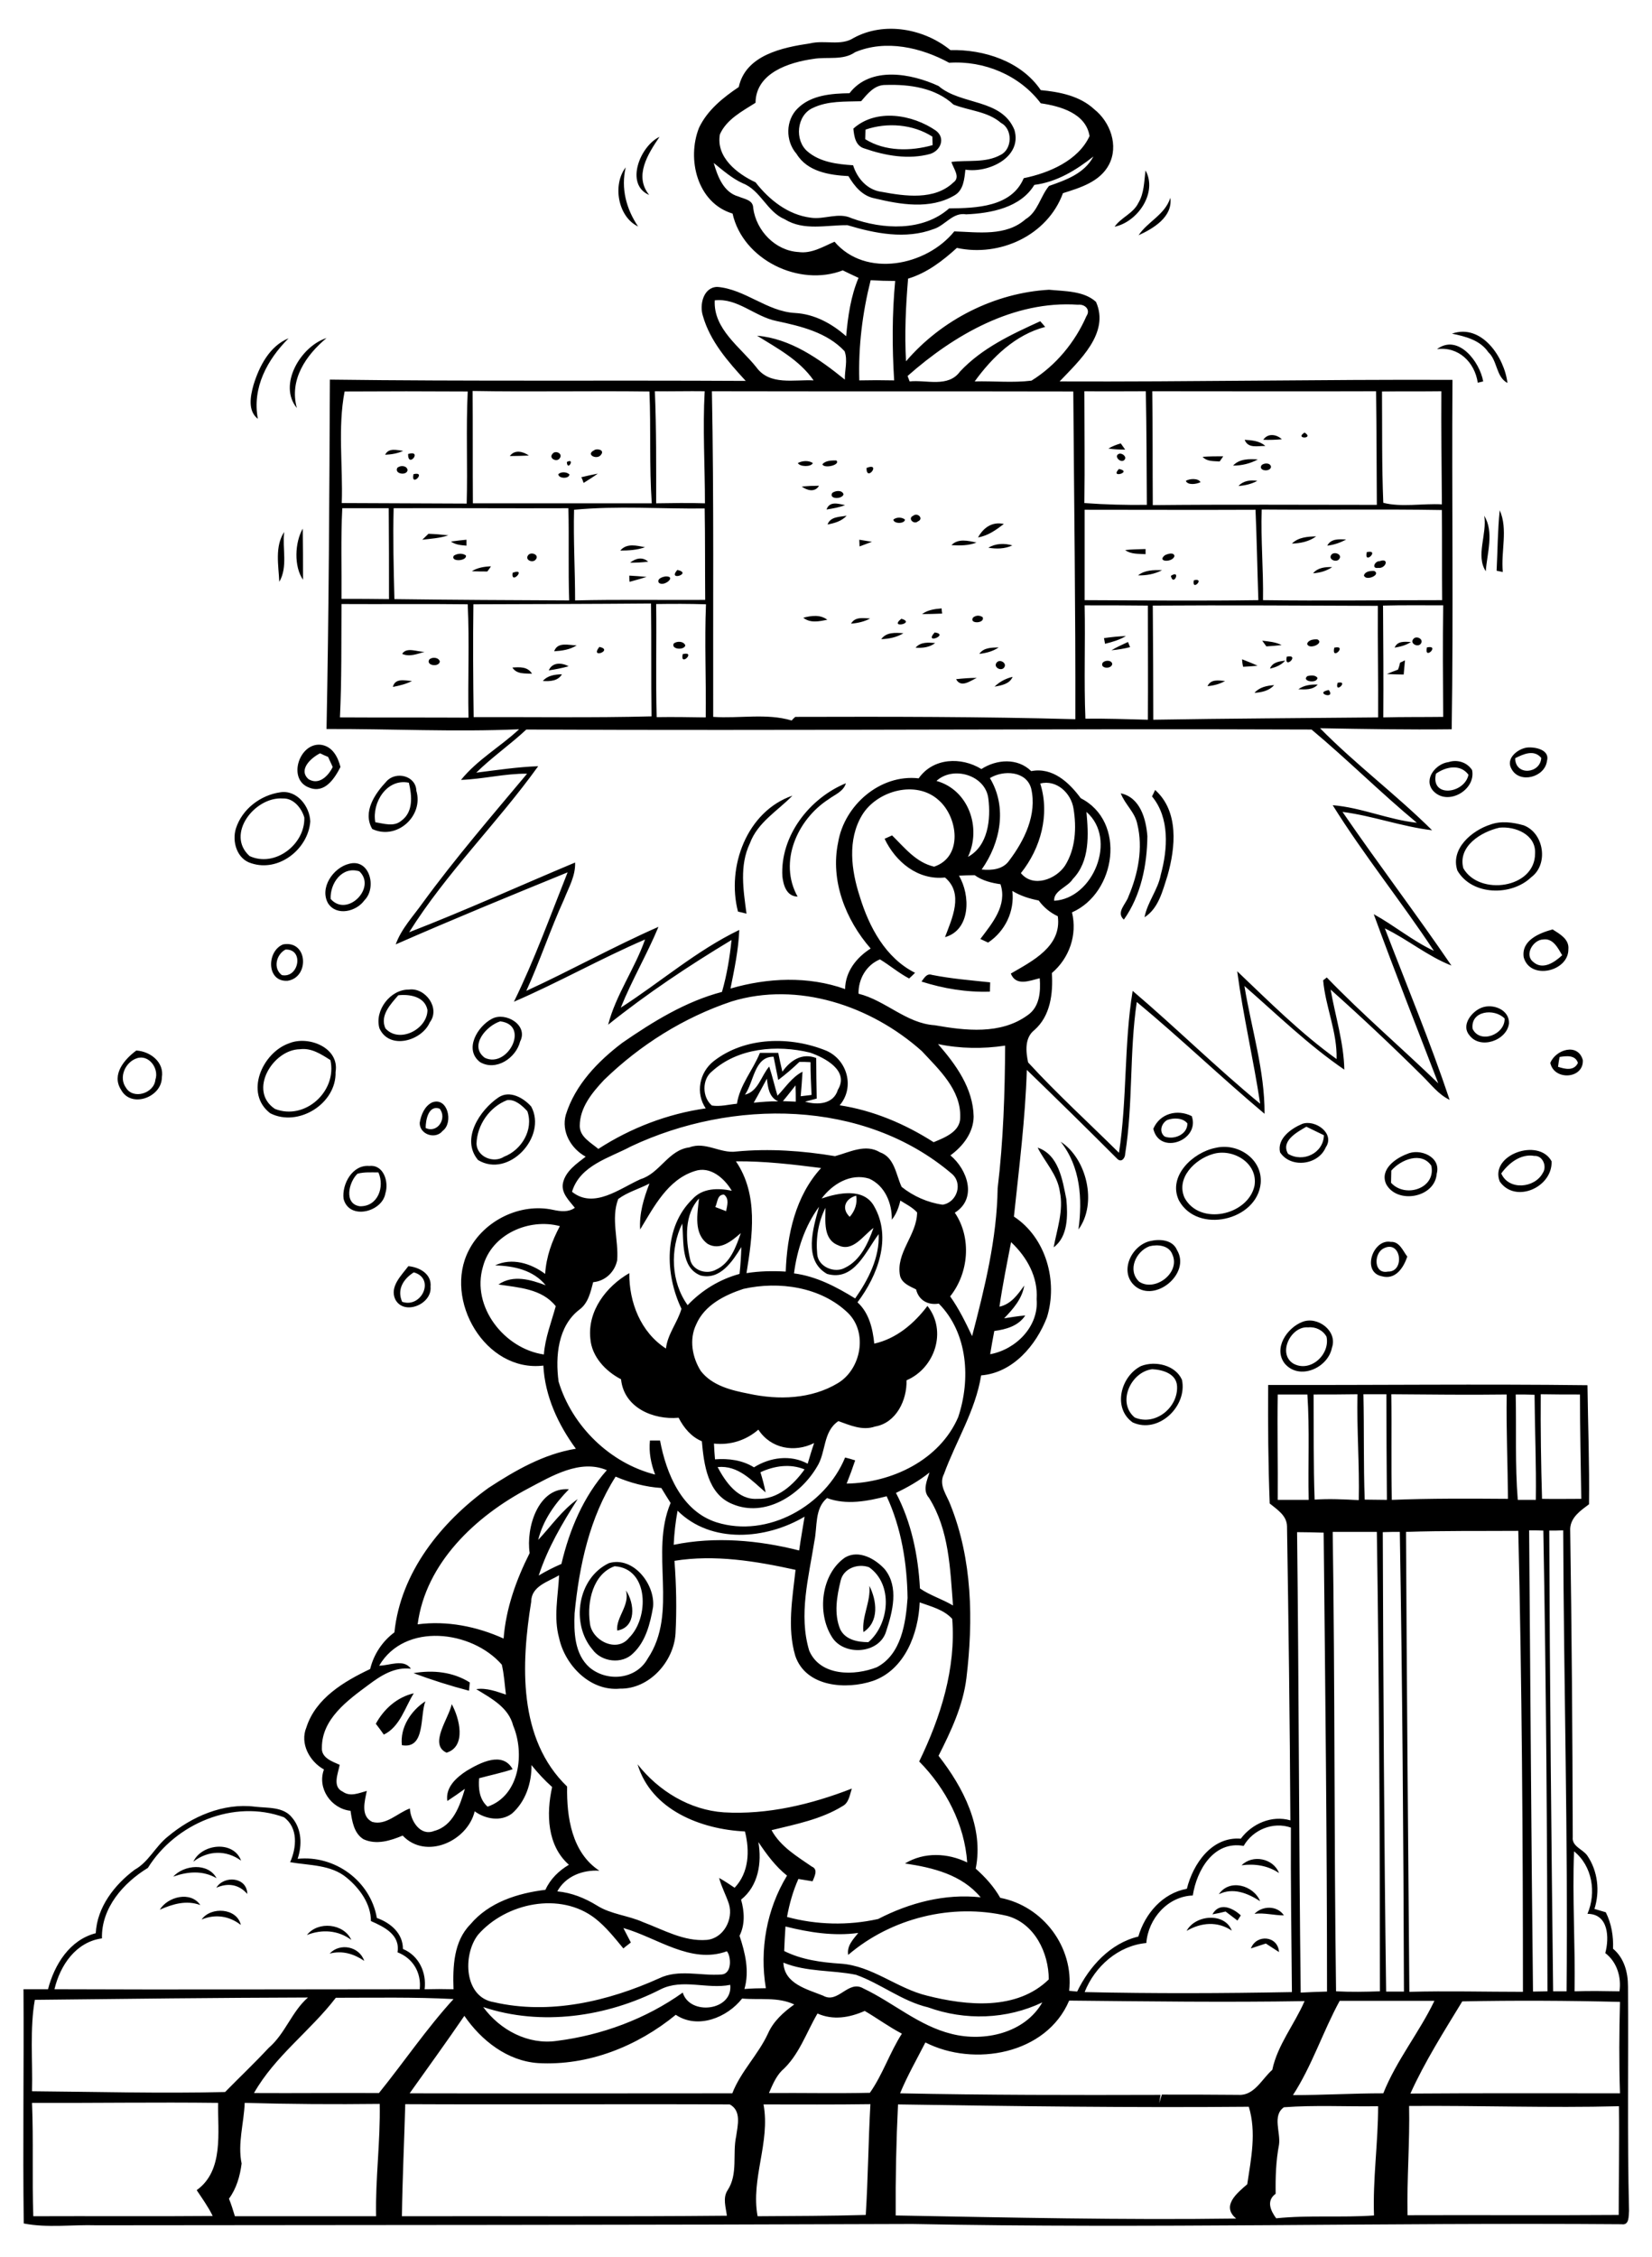 <?xml version="1.0" encoding="utf-8"?>
<!-- Generator: Adobe Illustrator 21.0.2, SVG Export Plug-In . SVG Version: 6.00 Build 0)  -->
<svg version="1.2" baseProfile="tiny" id="Layer_1" xmlns="http://www.w3.org/2000/svg" xmlns:xlink="http://www.w3.org/1999/xlink"
	 x="0px" y="0px" viewBox="0 0 640 874" overflow="scroll" xml:space="preserve">
<path d="M127.7,756.5c4-4.3,11.5-2.8,13.4,2.8C137.1,756.6,132.6,755.2,127.7,756.5 M484.6,754.5c2.2-5.7,10.5-4.9,10.9,1.4
	c-1.7-1.1-3.4-2.2-5.1-3.3C488.4,753.2,486.5,753.9,484.6,754.5 M118.9,749.3c4.3-5.5,14.3-4.5,17.2,1.9
	C131,747.4,124.7,747,118.9,749.3 M459.7,747.7c3.4-6.3,14.8-7.2,17.5-0.1C471.7,743.9,465.4,744.4,459.7,747.7 M486,741.1
	c3.1-3.2,8.8-3.3,11.4,0.6C493.5,741.7,489.8,740.6,486,741.1 M78.1,743.3c3.6-5.1,13.7-4.5,15.2,2.1
	C88.8,741.9,83.4,741.1,78.1,743.3 M469.7,741.3c2.7-4.9,7.9-2.5,11,0.4c-0.3,0.5-1,1.5-1.3,2c-1.5-1.2-3.1-2.3-4.6-3.5
	C473.2,740.6,471.5,741,469.7,741.3 M61.9,739.5c3.1-5.1,12-7.3,15.7-1.8C72.2,735.7,66.9,737.3,61.9,739.5 M472.2,733.5
	c4.1-6.1,13.4-3.5,16,2.7C483.3,733.1,477.8,730.8,472.2,733.5 M83.8,731c3-4.9,11.9-4.2,12,2.4C92.6,729.7,88.3,729,83.8,731
	 M67.1,726.7c4.2-4.6,13.5-5.5,16.8,0.6C78.5,724.2,72.7,724.7,67.1,726.7 M481,722.3c4.3-4.3,12.3-2.7,14.5,3
	C491.2,722.4,486.1,721.6,481,722.3 M74.9,720.9c3.3-7,15.6-8.3,18.5-0.4C87.6,716.3,80.6,716.5,74.9,720.9 M173,678.7
	c-7-3.2,0.9-13.3,2-18.8C178,665.3,180.8,676.3,173,678.7 M155.7,675.8c-0.8-6.8,3.5-13.4,9.1-17
	C162.6,664.4,164.9,677.4,155.7,675.8 M145.6,667.5c3.1-5.7,8.2-10.3,14.7-11.8c-3.5,5.6-5.3,12.9-11.6,16
	C147.7,670.3,146.7,668.9,145.6,667.5 M160.2,647.9c7.5-1.3,15.3-0.5,21.8,3.6c-0.1,0.8-0.2,2.4-0.3,3.2
	C174.4,652.8,167.2,650.5,160.2,647.9 M242.5,615.9c3.4,4.9,4.1,14.3-3.4,15.5C238.6,626.2,244.1,621.7,242.5,615.9 M336.8,614.1
	c2.9,5.7,3.9,13.9-2.3,17.9C333.8,625.9,337.4,620.3,336.8,614.1 M238.1,606.5c-8.4,3-10.7,13.8-9.6,21.7c0.4,6.9,10.4,12.1,15.2,6
	C251.5,626.6,251.5,607.3,238.1,606.5 M235.9,605.3c9.4-2.8,18,8.2,17.1,17c-1.1,6.3-2.8,13.3-7.7,17.9c-4.3,4.4-12.3,3.4-15.8-1.5
	C221.1,628.8,223.7,611.1,235.9,605.3 M325.7,612c-1.5,6.1-2.7,12.9-0.2,18.9c2,4.1,6.8,5,10.9,5c8.2-7,9.7-22.4,0.3-29
	C332.4,605.3,326.8,607.3,325.7,612 M327.4,603.1c5.3-3.1,11.7,0.5,15.4,4.6c5.5,6.9,3,16.4,0.5,24c-2.6,8.8-16.4,9.7-21,2.2
	C316.4,624.6,318.1,609.5,327.4,603.1 M446.4,530.2c-8.3,1-13.8,12.9-6.8,18.7c8,3.4,16.9-3.9,16.4-12.2
	C455.7,531.9,450.4,530.4,446.4,530.2 M442,529c5.5-2.2,13.4-0.4,15.9,5.3c2.2,10.2-9.1,21.1-19.1,16.5C431,545.3,434.1,533,442,529
	 M506.8,514c-6.7-0.6-12,10.1-5.8,14c6.6,3.7,14.4-3.5,12.9-10.4C512.5,515.1,509.7,513.7,506.8,514 M504.5,511.9
	c5.9-2.4,13.8,3.5,11.5,10c-1.5,7.8-12.6,12.8-18.3,6.1C493.2,522.1,498.6,514.2,504.5,511.9 M155.8,504.1
	c7.6,2.6,12.9-9.1,4.5-11.4C156.2,495.3,153.7,499.4,155.8,504.1 M158.2,490.3c4.3,0.4,9.1,3,8.6,8c0.6,6.8-10.4,11.3-13.7,4.8
	C150.9,498.2,155.5,493.9,158.2,490.3 M535.7,483.6c-3.5,2.1-3.5,9.9,2,8.8C544.5,492.6,542.8,479.5,535.7,483.6 M535.3,494.2
	c-7.9-1.6-3.4-14.6,3.5-13.3c3.4-0.2,4.7,3.5,6.4,5.7C543.7,491,540.6,495.7,535.3,494.2 M445.3,482.6c-5.3,2-8.6,9.3-4,13.7
	c6.1,4.1,16.1-3.4,12.9-10.5C452.9,482.2,448.5,481.8,445.3,482.6 M445.5,480.6c3.7-0.9,8.8-0.6,10.5,3.5c5.4,9-8.4,20.5-16.3,13.9
	C433.4,492.5,438.3,482.3,445.5,480.6 M138.5,454.5c-3.4,3.2-5.4,11.7,0.9,12.6c7,0.2,9.7-7.5,7.2-13.1
	C143.9,454,141.1,453.8,138.5,454.5 M143.1,451.5c5.6-0.6,7.6,6.3,6.2,10.6c-1.2,7.3-14.1,10.5-16.2,2.1
	C132.4,458.6,136.5,450.9,143.1,451.5 M539,453.3c0,1.6-0.1,3.1-0.1,4.7c5.5,6.1,17.5,2.2,15.6-6.6C550.7,445.8,542.7,449,539,453.3
	 M545,446.9c5-2.4,13.4,1,11.6,7.6c-0.7,9.4-15.4,11.9-19.6,4C534.5,452.9,540.5,448.6,545,446.9 M581.6,454.4
	c2.9,6.7,13,5.7,16.1-0.2c1.7-2.5,0-6.8-3.3-6.6C589.1,446.7,584.5,450.4,581.6,454.4 M581,457.5c-4-10.3,15.1-17.1,20.1-7.8
	C601.5,459.8,587,466.2,581,457.5 M402,444.4c8.2,2.8,9.6,12.5,11.1,19.9c0.6,6.3,0.7,14.6-4.9,18.7c1.3-7.1,3.9-14.2,2.4-21.5
	C409.7,454.9,404.8,450,402,444.4 M469.8,446.9c-6.9,2-14.3,9.3-10.9,16.9c5.9,11,24.6,6.8,27.1-4.6
	C487.5,450.3,477.5,444.5,469.8,446.9 M470.9,444.5c8.6-2.1,18.3,4.3,17.5,13.7c-1.4,14.5-24.6,19.8-31.7,6.6
	C452.3,455.4,462.2,446.2,470.9,444.5 M410.9,442.1c10.1,6.5,14.3,23.9,6.9,34C419.4,464.3,418.6,451.8,410.9,442.1 M499,446.8
	c5.8,3.5,13.7-0.2,13.9-7.2c-2.3-1.1-4.5-2.2-6.8-3.3C502.5,438.4,496.1,441.8,499,446.8 M504.5,435.2c5-1.8,12.8,3.7,9.1,9.1
	c-2.9,6.9-13.6,8.2-17.7,1.9C494.7,440.9,500.2,437,504.5,435.2 M452.2,433.7c-2.3,1.3-3.3,4.6-1,6.4c3.6,1.4,8.9-0.8,8.8-5.1
	C458.2,432.8,454.6,432.8,452.2,433.7 M446.8,437.1c2.6-6,9.3-7.7,14.9-4.9C465,441.6,449.2,447.5,446.8,437.1 M164.9,436.8
	c4.7,2.2,8.4-3.9,5.4-7.5C166,427.8,164.9,433.7,164.9,436.8 M167.4,426.9c6-2.3,8.4,7.8,4.1,11c-2.8,3.5-9,1.4-8.9-3.1
	C163.1,431.7,164.5,428.3,167.4,426.9 M196.5,426c-6.8,2.6-11.7,9.6-11.9,16.9c0.2,5.1,6.6,7.7,10.7,5c6.8-2.6,11.5-10.5,9-17.6
	C202.3,428.1,199.5,425.6,196.5,426 M193.2,424.9c4.3-2.8,9.6,0.2,12.6,3.6c6.3,11.7-8.8,27.9-20.6,20.7
	C178.4,441.1,185.9,429.8,193.2,424.9 M53,409.8c-4.5,1.5-7.1,7.4-4.2,11.4c2.8,4.7,10.9,2.2,11.4-3.1
	C61.7,413.8,57.7,408.2,53,409.8 M52.8,406.8c5.4,0.3,10.9,4.5,9.9,10.4c0,7.7-11.9,12.1-15.8,4.8C43.1,416.1,48.2,410.2,52.8,406.8
	 M604.2,409.3c-0.2,0.9-0.5,2.8-0.6,3.8c2.7,0.9,6.2,1.7,7.7-1.5C610.3,408.4,606.7,408.9,604.2,409.3 M600.6,411.6
	c2.1-5.2,10.7-7.9,12.6-1.1C613.6,417.8,602.1,418.6,600.6,411.6 M106.5,429.4c11.6,4.6,24.2-6.8,21.5-18.9
	c-3.6-2.3-7.4-4.8-11.8-4.2C105.7,406.4,96,422.4,106.5,429.4 M112,404c7.5-3.1,19.6,1.7,18,11.1c0.4,12.3-14.5,21.5-25.3,16
	C94.6,423.4,101.6,407.6,112,404 M187.8,409.6c8.8,4.3,17.7-12.7,6-14.1C188.4,397.2,181.6,405,187.8,409.6 M190.6,394.5
	c5.2-2.8,14.2,2.4,10.9,8.8c-1.6,6.4-9.3,11.6-15.5,8C179.6,406.4,185,397.4,190.6,394.5 M570.5,398.4c2.9,6,12.6,2.2,12.4-4
	C578.9,390.3,569.6,391.4,570.5,398.4 M574,390.2c4.4-1.7,10.8,0.8,10.6,6.1c-0.8,6.6-11.2,10.3-15.4,4.5
	C566,397,570.1,391.7,574,390.2 M149.3,398.2c5.3,6,16.3,0.4,16.3-7.1c-1-5.2-6.9-6.2-11.3-5.7C151.3,388.9,147.1,393.2,149.3,398.2
	 M158.4,383.2c6.4-0.9,12.3,7.2,8.1,12.7c-3.1,7.2-15.7,10.8-19.5,2.3C145,391.3,151.2,383.1,158.4,383.2 M357,380.1
	c1-1.3,2-3.3,4-2.6c7.5,1.5,15.1,2.1,22.6,2.9c0,0.9-0.1,2.7-0.1,3.6C374.4,384.3,365.5,382.8,357,380.1 M110.6,367.7
	c-3.6,1.9-4.9,7.3-1.4,9.9C115.8,378.9,117.9,367.4,110.6,367.7 M109.7,365.7c9.6-1.7,10.3,12.8,1.7,14.1
	C103.1,380.3,103.3,368.2,109.7,365.7 M594,372.5c3.7,3.3,8.3,0.1,11.2-2.6c-1.6-2.7-3.5-6.7-7.4-6.1
	C594,363.9,590.4,369.7,594,372.5 M590.3,370.7c-1-6.6,6.1-9.4,11.2-10.8c2.8,1.8,6.5,3.8,6.1,7.7
	C607.7,376.2,592.8,379.7,590.3,370.7 M128.1,348.1c6.4,7.3,17.9-4.4,11.1-10.7C132.5,335.3,127.8,342.1,128.1,348.1 M135.2,334.5
	c8-2.2,10.9,9.2,6,14.1c-3.1,4.4-10.8,6.3-14.1,1.2C123.7,343.8,129.1,336,135.2,334.5 M580.9,320.5c-7.1,1.6-16.2,7.2-14,15.7
	c6.1,10.8,27.8,7.9,27.8-5.7C595.1,323.2,587.1,319.9,580.9,320.5 M577.4,319.3c4.1-1.5,8.7-0.9,12.9,0.3c7.9,3,9.7,15.1,2.9,20.1
	c-7.7,7.4-23,7.1-28.6-2.6C561.8,328.7,570.2,321.6,577.4,319.3 M285.9,353c-4.5-17.3,3.4-38.8,21.1-44.9
	c-5.7,5.9-13.5,10.3-16.5,18.5c-4.1,8.6-2.5,18.1-1.3,27.2C288.5,353.6,286.8,353.2,285.9,353 M434.2,307.2
	c7.5,1.6,9.8,9.9,10.3,16.6c-0.1,11.2-2.5,23-9.1,32.3c-3.2-2.8,0.9-6.1,1.8-9c3.7-8.7,5.7-18.7,3.4-28
	C439.7,314.5,435.8,311.5,434.2,307.2 M447.5,305.9c9.3,8.3,7.9,22.3,4.8,33.2c-1.9,5.8-3.4,12.6-8.9,16.1
	c1.1-5.9,5.2-10.6,6.3-16.5c2.7-9.9,3.5-22-3.4-30.3C446.7,307.7,447.2,306.5,447.5,305.9 M109.6,309.2
	c-10.9-0.8-22.3,13.9-12.9,22.3c9.8,4.5,21.5-4.5,21.2-14.9C116.9,313,113.7,309,109.6,309.2 M108.6,306.8c6.4-1,11.4,5.4,11.6,11.3
	c-0.8,10.7-12.2,19.7-22.8,16.2c-5.6-1.6-7.6-8.4-6-13.5C93.8,313.3,100.9,307.9,108.6,306.8 M303.1,339.4
	c-0.9-15.7,10.5-30.3,24.6-36.1c-0.9,3.2-4.3,4.4-6.7,6.2c-12.1,7.8-19.5,24.3-12,37.7C304.7,347.1,303.5,342.8,303.1,339.4
	 M145.4,318.4c3.3,0.5,7.2,1.9,10.1-0.6c4.7-3.4,4.1-9.7,2.9-14.7C149.9,301.3,144,310.8,145.4,318.4 M149.7,302.6
	c3.6-4.1,11.4-2.3,11.6,3.6c2.9,9.9-7.7,19.3-17.1,14.8C140.4,314.4,145.2,307.4,149.7,302.6 M556.3,299.6
	c-2.2,9.5,11.1,7.8,12.6,0.4C565.7,295.7,560.1,296.9,556.3,299.6 M561.2,295.1c3.4-1.1,7.2,0.1,9.1,3.1c1.6,7.8-9.7,14.2-15.2,7.9
	C551.4,301.6,556.3,295.7,561.2,295.1 M587,293.6c0,6.9,9.7,6.1,10.1-0.1C594.3,290.1,590.2,292,587,293.6 M591.4,289.5
	c3.2-0.4,9.2,0.8,7.9,5.2c-0.8,6.3-10.6,8.9-13.7,3.1C583.2,293.8,587.8,290.1,591.4,289.5 M119.5,301.7c4,2.5,7.7-1.2,9.4-4.7
	c-0.6-1.3-1.2-2.6-1.8-3.9c-0.8-0.3-2.3-1-3.1-1.4C120.6,293.4,115.4,298,119.5,301.7 M119.8,305c-8.6-3.1-3.9-17.5,4.5-16.6
	c4.5,0.6,6.6,4.7,7.6,8.6C129.6,301.5,125.8,307.4,119.8,305 M514.8,267.2C517.6,271.1,508.8,268.3,514.8,267.2 M486,268.3
	c1.9-2.2,4.8-2.8,7.6-3C491.7,267.5,488.8,268.1,486,268.3 M518.2,264.4C522.8,263.4,516.9,269,518.2,264.4 M503,266.9
	c2.2-1.6,4.9-1.9,7.5-1.8C508.6,267.2,505.6,267,503,266.9 M467.8,265.7c1.3-2.8,4.2-2.2,6.8-2C472.5,264.9,470.2,265.5,467.8,265.7
	 M152.2,266c0.9-3.6,4.7-2.4,7.4-2.3C157.3,264.9,154.8,265.5,152.2,266 M385.3,265.9c1.9-1.9,4.4-3.2,7-3.8
	C391.1,264.9,388,265.4,385.3,265.9 M370.4,263c2.7-0.3,5.3-0.5,8-0.5C375.8,263.7,372.3,266.5,370.4,263 M506.5,261.8
	c1.2-0.3,3.1-0.5,3.9,0.7C510.2,264.9,504,263.8,506.5,261.8 M210.3,263.7c1.9-2.2,4.7-2.5,7.4-2.6
	C216.2,263.7,213.1,263.9,210.3,263.7 M198.5,258.5c2.8-0.2,6-0.4,7.6,2.4C203.5,260.7,200.2,261.2,198.5,258.5 M427.2,256.6
	c0.9-1,3.4-1.1,3.7,0.5C430.6,259.3,425.9,258.9,427.2,256.6 M386.1,256.6c1.2-1.6,4.2,0.2,2.9,1.9
	C387.8,260.1,384.7,258.3,386.1,256.6 M212.6,259.6c1.4-3.3,5.1-3,7.7-1.6C217.8,258.7,215.2,259.2,212.6,259.6 M542.4,256.6
	c0.5-0.2,1.5-0.7,1.9-0.9c-0.2,1.8-0.3,3.7-0.5,5.5c-2.2,0-4.4-0.1-6.5-0.2c1.4-0.6,2.9-1.2,4.3-1.7
	C541.9,258.6,542.3,257.2,542.4,256.6 M492,258.9c1-2.5,3.6-2.8,5.9-3.1C496.4,257.5,494.3,258.4,492,258.9 M481.2,255.3
	c2,0.8,4.1,1.6,6,2.5c-1.9,0.2-3.8,0.3-5.6,0.4C481.4,257.5,481.2,256.1,481.2,255.3 M166.3,255.4c1.1-1.1,3.7-0.9,4.1,0.8
	C170,258.5,164.9,257.7,166.3,255.4 M498.5,254.3C503.9,253.2,497.3,259.7,498.5,254.3 M264.5,253.3
	C269.9,252,263.3,258.5,264.5,253.3 M155.8,253.2c1.7-2.8,6-0.7,8.7-0.8C161.7,253.2,158.6,254.5,155.8,253.2 M552.8,250.7
	C558.1,249.6,551.6,256,552.8,250.7 M516.9,250.8C522.2,249.6,515.7,256.2,516.9,250.8 M379.4,253.2c1.7-2.5,4.8-2.4,7.5-2.5
	C384.7,252.2,382.1,252.9,379.4,253.2 M232.2,250.5C237.9,251.7,228.3,255.4,232.2,250.5 M214.7,252.2c1.3-3.8,5.7-2.3,8.7-2.3
	C220.8,251.6,217.7,252,214.7,252.2 M540.3,250.8c1.1-2.7,3.9-2.3,6.3-2.2C544.7,249.9,542.5,250.4,540.3,250.8 M489,248.1
	c2.6,0.3,5.2,0.5,7.5,1.7c-2,0.2-3.9,0.4-5.9,0.5C490.2,249.7,489.4,248.7,489,248.1 M430.6,251.8c2-1.2,4.2-2.2,6.4-3.2
	c0.2,0.5,0.6,1.5,0.8,2C435.4,251.2,433,251.6,430.6,251.8 M354.7,250.8c2-2.3,4.9-2,7.6-1.8C360.1,250.7,357.4,251,354.7,250.8
	 M261,249.2c1.2-1,3.8-1,4.5,0.7C265.1,251.9,259.9,251.5,261,249.2 M547.5,247.5c1.1-1.6,4.3,0,2.9,1.8
	C549.3,250.8,546.1,249.2,547.5,247.5 M510.4,247.6c2.8,1.5-3.4,4.2-4,1.7C506.9,247.7,509,247.5,510.4,247.6 M427.7,247.1
	c2.8-0.4,5.6-0.7,8.5-0.8c-2.5,1.5-5.3,2.3-8.1,3C428,248.8,427.8,247.7,427.7,247.1 M362.1,244.9
	C368,245.7,357.7,249.8,362.1,244.9 M341.4,247.5c2-2.8,5.5-2.5,8.6-2.3C347.4,246.8,344.4,247.4,341.4,247.5 M377,239.1
	c1.2-0.9,2.5-0.9,3.7-0.1C381.7,241.5,375.2,241.7,377,239.1 M349.2,239.6C355,241.3,344.1,243.6,349.2,239.6 M329.7,241.5
	c1.6-2.8,4.8-2.1,7.4-2C334.9,240.7,332.3,241.3,329.7,241.5 M311.2,239.2c3.1-0.8,6.6-1.3,9.3,0.8
	C317.4,240.6,313.9,241.4,311.2,239.2 M357.2,237.8c2.2-1.6,4.9-2,7.6-2.2c0,0.5,0.1,1.5,0.2,2C362.4,237.7,359.8,237.8,357.2,237.8
	 M462.5,224.7C467.1,223.6,461.6,229.3,462.5,224.7 M453.6,223C457.7,220.3,454.6,227.4,453.6,223 M258,223.2c4.3,0-1,4.3-2.8,2.4
	C254.4,224,256.9,223.3,258,223.2 M243.8,222.9c2.2,0.1,4.5,0.3,6.7,0.5c-2.2,0.7-4.4,1.3-6.6,1.9
	C243.8,224.7,243.8,223.5,243.8,222.9 M198.6,221.8C204.3,219.7,197.8,226.8,198.6,221.8 M532.4,221.1c2.8,1.5-3.4,4.1-4,1.7
	C528.9,221.2,531,221,532.4,221.1 M440.9,222.8c2.6-2.1,6.1-2.1,9.3-2C447.3,222.3,444.1,222.9,440.9,222.8 M262.4,220.7
	C268.5,222,258.4,225.3,262.4,220.7 M508.7,222c1.8-2.2,4.7-2.5,7.4-2.4C513.9,221.1,511.4,221.8,508.7,222 M182.8,221.2
	c2.2-1.4,4.8-1.8,7.4-1.9c-0.3,0.5-1,1.5-1.4,2C186.9,221.3,184.8,221.3,182.8,221.2 M534.5,217.3c3.9-1.4,2.4,3-0.6,2.6
	C531.2,220.3,532.6,217.2,534.5,217.3 M244.1,217.9c2.1-1.7,4.8-2.4,7-0.4C248.8,217.8,246.4,217.9,244.1,217.9 M515.8,214.8
	c1.1-1.4,4.4-0.1,3,1.7C517.7,218,514.4,216.6,515.8,214.8 M451.3,215c1-0.5,3.4-1.3,3.7,0.3C454.4,217.9,447.9,217.7,451.3,215
	 M204.6,215c1.1-1.5,4.4-0.2,3,1.6C206.5,218.2,203.2,216.9,204.6,215 M175.8,215.2c1.3-0.9,3.4-1.1,4.7-0.1
	C181,217.3,174.4,217.7,175.8,215.2 M529.5,213.8C534.8,212.6,528.3,219.1,529.5,213.8 M435.9,213c2.6-0.3,5.3-0.3,7.9-0.4
	c0,0.5,0,1.5,0,2C441.1,214.4,438.2,214.7,435.9,213 M240.3,213.2c2.5-3,6.4-1.9,9.6-1.3C246.8,213,243.5,213.2,240.3,213.2
	 M382.9,212.1c2.8-1.7,6.2-1.8,9.3-0.9C389.2,212.6,386,212.6,382.9,212.1 M514.2,211.3c1.4-2.8,4.6-2.5,7.3-2.4
	C519.2,210.2,516.7,211,514.2,211.3 M368.6,211.1c2.6-2.7,6.5-1.7,9.7-1C375.2,211.3,371.9,211.3,368.6,211.1 M332.9,209
	c1.6,0.3,3.3,0.5,4.9,0.8c-1.6,0.6-3.2,1.2-4.8,1.8C333,211,332.9,209.7,332.9,209 M174.7,209.7c2-0.3,4-0.5,6-0.7
	c0,0.6,0,1.7,0,2.3C178.6,211.1,176.5,211,174.7,209.7 M500.5,210.5c2.5-2.5,6.1-2.7,9.4-2.8C507.2,209.7,503.8,210.4,500.5,210.5
	 M163.6,209c0.8-0.8,1.6-1.5,2.4-2.3c2.6,0.1,5.1,0.3,7.7,0.6C170.4,208.4,167,208.6,163.6,209 M108.2,225.3
	c-0.3-6.4-1.8-13.7,1.9-19.3C109.3,212.3,111.6,219.5,108.2,225.3 M117.4,224.5c-3.6-5.1-3.2-14.5-0.1-19.8
	C117.4,211.2,117.4,217.9,117.4,224.5 M378.9,208.1c2.1-3.8,5.5-6.2,10-5.2C385.9,205.2,382.7,207.5,378.9,208.1 M575,199.7
	c3.9,6.4,1.1,14.5,0.6,21.5C571.6,215.1,576.2,206.8,575,199.7 M346.1,201.2c1.2-1,3.3-1,4.5,0C350.5,202.9,346.2,202.9,346.1,201.2
	 M353.8,199.7c1.7-1.4,4.2,1.2,1.8,2.2C354,203.3,351.5,200.7,353.8,199.7 M320.6,203.1c1.1-3.1,4.7-2.9,7.4-3.4
	C326.1,201.8,323.3,202.6,320.6,203.1 M581,197.6c3.3,7.3,0.4,16,1.2,23.9c-0.6-0.1-1.8-0.4-2.4-0.5
	C580.2,213.2,580.2,205.4,581,197.6 M320.2,197.3c1.2-3.4,4.6-2.2,7.2-1.7C325.1,196.5,322.7,196.9,320.2,197.3 M322.4,190.9
	c1.1-0.9,3.8-1.3,4.4,0.5C326.3,193.4,321,193.4,322.4,190.9 M310.6,188.4c2.2-0.2,4.4-0.3,6.7-0.3
	C315.7,190.8,312.6,189.9,310.6,188.4 M479.8,188.2c1.9-2.1,4.7-2.4,7.3-2C484.9,187.4,482.4,188,479.8,188.2 M459.4,186.2
	c1.5-0.9,4.8-1.1,5.7,0.5C463.6,187.5,460.1,188,459.4,186.2 M225.2,184.8c2.1-0.5,4.2-1,6.4-1.4c-1.8,1.3-3.6,2.4-5.5,3.6
	C225.9,186.4,225.5,185.3,225.2,184.8 M216.3,183.6c1.1-1,3.2-0.9,4.3,0.1C220.6,185.5,216.3,185.4,216.3,183.6 M160.2,183.6
	C165.5,182.4,159,189,160.2,183.6 M433.5,181.6C439,182.7,429.7,185.5,433.5,181.6 M335.7,181.2
	C341.6,178.9,335.6,186.9,335.7,181.2 M153.9,181.2c1.1-1.1,3.7-1,4,0.8C157.7,184.3,152.7,183.6,153.9,181.2 M488.7,180.2
	c0.9-1,3.5-1.1,3.7,0.6C492.1,182.9,487.4,182.4,488.7,180.2 M309.1,179.3c1.7-0.9,4.1-1.1,5.8,0
	C314.3,180.9,309.8,180.8,309.1,179.3 M219.6,178.9C223,177.1,219.8,182.8,219.6,178.9 M477.7,180.3c2.5-2.7,6.3-2.6,9.6-2.4
	C484.4,179.5,481.1,180.3,477.7,180.3 M324,178.3c1.8,1.7-4.7,3.3-5.4,1.5C319.8,178.3,322.2,178.3,324,178.3 M465.9,176.9
	c2.7-0.2,5.4-0.2,8-0.2c-0.3,0.5-1.1,1.5-1.4,2C470.2,178.5,467.6,178.8,465.9,176.9 M433.6,175.7c1.2-0.3,3.1,1.2,2,2.4
	C434.2,179.6,431.2,176.5,433.6,175.7 M214,175.8c1.1-1.7,4.3-0.1,2.8,1.7C215.7,179.1,212.5,177.5,214,175.8 M158.1,175.8
	C163.9,174.1,158,181.6,158.1,175.8 M230.1,174.4c1.1-0.9,4.2-0.2,2.8,1.6C231.5,178.3,226.7,176.1,230.1,174.4 M197.5,176.6
	c1.9-2.6,5.1-1.8,7.4-0.2C202.4,176.5,199.9,176.6,197.5,176.6 M149.2,176.1c1.4-2.8,4.5-1.8,7-1.5C154,175.6,151.6,176,149.2,176.1
	 M429.4,173.7c1.5-0.9,3.1-1.5,4.8-2c0.4,0.6,1.3,1.8,1.7,2.4C433.7,174.1,431.5,174,429.4,173.7 M482.2,170.3
	c2.8,0.2,5.8,0.4,8,2.4C487.3,172.6,483.5,173.8,482.2,170.3 M489.4,170.3c1.8-2.7,5.2-2.1,7.2-0.2
	C494.2,170.3,491.8,170.4,489.4,170.3 M505.4,167.5C509.4,170,501.3,170.1,505.4,167.5 M556.7,135.2c8.2-6.1,16.6,4.9,17.9,12.5
	c-0.5,0.1-1.6,0.4-2.1,0.5C571.3,140.2,565,134.1,556.7,135.2 M115,158c-7.4-9,1.5-23.9,11.5-27.1C118.5,137.6,112,147,115,158
	 M98.2,149.1c2.2-7.2,6.2-15.1,13.6-18.1c-8.2,8.2-14.2,19.1-11.9,31.2C95.9,159.1,97,153.4,98.2,149.1 M562.5,129.2
	c11.5-4,20.3,9.1,21.5,19.1c-4.5-2.4-3.8-8.6-7.4-11.9C573.4,131.7,567.8,130.3,562.5,129.2 M441.1,91.1c3.5-5.3,10.2-7.9,12.3-14.5
	C454.4,84,446.8,88.5,441.1,91.1 M441,78.6c2.3-3.8,2.2-8.3,2.8-12.6c4.7,8.6-3,19.9-12,21.8C434.3,84.2,439,82.7,441,78.6
	 M247.2,87.7c-7.8-3.7-10-16.1-4.8-22.9C240.5,72.9,242.6,80.9,247.2,87.7 M251.5,75.5c-9.6-4.1-3.4-19.1,4-22.5
	C251.1,59.5,245.5,68.1,251.5,75.5 M335.3,50.2c0,0.9-0.1,2.8-0.1,3.7c7.7,4.8,17.6,4.7,26.1,2.3c0-0.8-0.1-2.5-0.1-3.3
	C353.7,48.1,343.7,47.3,335.3,50.2 M330.6,49.8c8.8-7.9,22.9-5.5,32,0.8c3.8,2.9,1.8,7.7-2.2,9c-8.4,2.3-17.4,0.7-25.5-2.1
	C331.4,56.5,330.9,52.8,330.6,49.8 M333.6,39.2c-6.3,0.2-12.9-0.2-18.7,2.6c-6.3,2.8-7.2,12.6-2,16.9c4.8,4.1,11.5,4.9,17.6,5.3
	c1.6,5.1,5.5,9.6,11.1,10.3c9.1,1.7,20.4,3.3,27.7-3.6c3-2.1,0-5.4-0.7-8c6.3-0.8,13.2,0.5,19-2.7c4.6-2.2,4.8-10,0.2-12.4
	c-5.2-4.5-12.3-4.7-18.4-7.1c-7-6.5-17-7.9-26.3-7.6C338.8,32.8,336.1,36.3,333.6,39.2 M329.1,36.1c8.1-10.6,23.9-7.7,34.5-2.8
	c8.7,7.5,24.4,4.8,29.4,17c3.1,10.7-10.2,16.8-19,15.4c-0.4,3.6-0.7,8-4.3,10c-9.4,5.5-20.9,3.5-30.9,1.1c-4.7-0.9-7.8-4.7-10.1-8.6
	c-7.4-0.4-15.9-1.7-20.1-8.6c-4.4-5-4.3-13.1,0.5-17.7C314.3,36.8,322.2,36.2,329.1,36.1 M545.9,815.5c0.3,14.1-0.9,28.1-0.6,42.3
	c27.3-0.1,54.6,0.1,81.8-0.1c0-14,0.3-28.1,0.1-42.1C600.1,816.3,573,815.3,545.9,815.5 M497.4,816c-4.6,3.2-1.2,9.8-1.9,14.5
	c-1.2,6.3-1.4,12.6-1.3,19c-3.7,2.7-2,6.5,0.2,9.5c12.6-1.3,25.3-0.2,37.9-1.1c-0.5-14.1,1.6-28.2,1.6-42.3
	C521.7,815.8,509.5,815.1,497.4,816 M347.9,814.9c-0.7,14.3-1,28.6-0.9,43c44,0.8,87.9,1.8,131.9,1.2c-5.9-4.9,0.4-9.9,4.3-13.3
	c1.5-10,3.6-20.1,0.6-30C438.5,816.2,393.2,815.6,347.9,814.9 M295.8,814.9c2.7,14.7-5,28.7-2.3,43.3c14-0.1,27.9-0.1,41.9-0.5
	c0.9-14.3,1-28.6,1.8-42.9C323.4,815,309.6,814.9,295.8,814.9 M157,814.8c-0.4,14.5-1.1,28.9-1.3,43.4c42-0.1,83.9,0.2,125.9-0.2
	c-0.4-3.3-1.7-6.9,0.3-9.9c4.1-6.3,1.8-14,3.3-20.9c0.6-4.2,2.1-9.9-2.5-12.3C240.8,814.7,198.9,815,157,814.8 M94.8,814.3
	c-0.3,7.9-2.8,15.7-1.2,23.5c-0.6,4.8-2,9.7-4.9,13.6c0.9,2.2,1.6,4.5,2.3,6.8c18.2,0,36.4,0,54.7,0c-0.3-14.5,1.7-29,1.4-43.5
	C129.6,814.9,112.2,814.8,94.8,814.3 M12.4,814.3c0.6,14.6,0,29.3,0.5,43.9c23.2-0.1,46.3,0.1,69.5-0.1c-1.7-3.5-4-6.7-6.2-10
	c10.6-7.6,8.1-22.5,8.3-33.8C60.4,814,36.4,814.4,12.4,814.3 M316.7,779.7c-4.4,7.5-7.2,16.3-13.9,22.2c-2.3,2.4-3.6,5.6-4.9,8.6
	c13-0.1,26.1,0.2,39.1-0.1c5-7.1,7.7-15.6,12.4-22.9c-5-2.6-9.6-6-14.4-8.8C329.1,781.3,322.8,782.4,316.7,779.7 M546.4,810.7
	c27.1-0.2,54.1-0.1,81.2-0.1c-0.4-11.8-0.3-23.6,0-35.4c-20.3-0.5-40.7-0.6-61.1-0.2C559.5,786.5,552,798.3,546.4,810.7
	 M500.9,811.3c11.7,0,23.3-0.7,35-0.7c5.1-12.8,13.9-23.5,19.8-35.8c-12.2,0-24.5,0-36.7,0C512.5,786.7,508.3,799.9,500.9,811.3
	 M414.2,774.7c-8.8,20.8-36.9,25.8-55.7,16.2c-3.3,6.5-7,12.9-9.8,19.7c33.6,0.7,67.2,0.7,100.9,0.6c-0.1,0.8-0.4,2.4-0.5,3.2
	c0.3-1.1,0.7-2.2,1-3.3c9.9,0,19.8,0,29.7,0.1c6.1,0.4,9.1-6.2,13.1-9.7c2-9.6,8.6-17.6,12.5-26.6C475,775.4,444.6,775,414.2,774.7
	 M261.8,780.2c-14.9,12.2-33.9,19.8-53.3,18.7c-11.9-0.8-22-8.7-28.6-18.3c-6.9,10.1-14.1,20-21.2,30c41.7,0.1,83.3,0,125,0
	c3.3-8.5,10-14.9,13.8-23.1c2.1-4.8,6-8.3,10.2-11.3c-6.3-3-13.4-1.7-20.2-2.3C281.7,781.3,270.3,785.9,261.8,780.2 M13.5,774.4
	c-2,11-0.8,23.7-1.1,35.4c24.9,0.2,49.9,0.9,74.8,0.3c5.6-5.7,11.4-11.2,16.9-17.1c6.4-5.5,8.9-14,15.2-19.5
	C84,773.6,48.7,774,13.5,774.4 M130.1,773.6c-9.9,12.9-23.6,22.6-31.7,36.9c16.1,0.1,32.3-0.1,48.4,0c9.7-12,18.4-24.9,28.9-36.4
	C160.5,773.3,145.3,773.6,130.1,773.6 M256,770.3c-20.9,10.7-46.3,14.4-68.8,6.9c6.5,8.9,17.4,14.7,28.5,13.1
	c17.4-2.2,34.5-8.5,48.8-18.7c2.8,9.1,19.5,7,18.4-3C274,770.4,264.5,766.1,256,770.3 M303.5,760c0.3,8.2,9.2,10.3,15.4,12.8
	c5.8,3.3,9.7-6.3,15.6-2.8c11.6,5.5,21.5,14.5,34.2,17.6c12.6,3.2,28.3-0.3,35.1-12.2c-13.8,6.6-29.9,7.1-44.3,1.9
	c-10.1-2.4-18.3-9.2-27.9-12.6C322.3,762.8,312.5,763.7,303.5,760 M328.6,757c-0.6-3.5,1.9-6,3.9-8.5c-9.5,1.3-19-0.2-28.2-2.5
	c-0.2,3.2-0.4,6.3-0.5,9.5c6.8,3.4,14.4,4.4,21.9,4.9c12.2,0.8,21.8,9.6,33.5,12.4c15.4,3.9,34.7,5.8,47.1-6.3
	c0-10.3-5.5-21.7-16.1-24.6C368.9,736.9,345.3,742.7,328.6,757 M185.2,749.2c-6,7.7-5.5,24.2,6.1,26.1c21.6,5,44.2-0.3,64-9.2
	c7.6-3.7,16.1-0.9,24.1-1.5c4.4-0.2,3.8-7.2,2.2-9c-14,5.1-27-5.3-40.1-9c1,1.9,1.9,3.7,2.9,5.6c-1,0.8-2,1.5-2.9,2.3
	c-3.4-4.1-6.7-8.3-10.9-11.6C217.1,732.4,196,736.8,185.2,749.2 M609.8,716.9c-0.7,18,0.5,36.1,0.2,54.2c5.8-0.2,11.6-0.1,17.4,0
	c0.8-5.5-1-11.4-5.5-14.8c1.6-5.9,1.3-15.2-6.9-15.2C618.5,732.9,616.9,722.6,609.8,716.9 M293.8,713.3c1.4,8,0,17-6.7,22.3
	c1.3,4.6,1.6,9.6-0.6,14c2.2,6.6,3.9,13.7,1.9,20.6c2.7-0.2,5.5-0.3,8.3-0.3c-2.5-15,0.3-30.6,8.2-43.6
	C300.5,722.8,297,718.1,293.8,713.3 M481.8,714.8c-11.6-2.1-18.2,9.4-19.7,19.2c-9.7,0.3-17.3,9-18,18.4c-10.9,1-20,9.1-23.9,19
	c26.8,0.6,53.6,0.5,80.3,0c-0.2-21.2-0.5-42.4-0.4-63.7C493.2,705.3,485.4,708.5,481.8,714.8 M57.3,723.3
	c-9.5,5.8-18.1,15.5-17.8,27.3C29.4,752,23.3,761,21.1,770.3c47.2,0.2,94.3,0,141.5,0c0.7-6.4-2.6-12-8.6-14.3
	c1.1-6.8-5.1-9.8-10.3-12.1c0-6.7-4.4-12.7-9.4-16.8c-6.1-5.1-14.5-4.7-21.9-6c2.5-5.6,3.2-13.3-2.4-17.4
	C90.6,696.6,68,706.1,57.3,723.3 M146.9,645c4,0,9.5-2.8,12.3,1.2c-6.3-0.8-11.6,2.6-16.4,6.2c-8.1,6-18.1,13.2-18.1,24.3
	c-0.3,4,4,5.4,6.9,6.7c-0.6,3.3-3,8.5,1.2,10.4c2.9,2.1,6.3,0.5,9.3-0.3c-0.8,4-2.5,9.7,2.1,12c5.4,1.5,9.8-3.5,14.6-5.2
	c0.2,4.7,4,10.9,9.4,8.7c7.3-1.9,10-9.8,11.9-16.3c-2.2,1.6-4.5,3.2-6.8,4.7c-0.8-5.3,3.5-9.1,7.5-11.7c5.2-3.1,13.9-7.7,17.8-0.6
	c-4.2,1.4-8.6,2.3-13,3.5c-0.3,4,0.1,8.2,3.3,11c12.5-4.3,14.4-20.7,9.9-31.4c-1.8-7.1-8.6-10.6-14.3-14.1c4-0.6,7.8,0.9,11.5,2.1
	c-0.5-3.9-0.7-7.8-1.6-11.6C182.8,631.3,156.8,628.1,146.9,645 M261.3,604.4c0.7,9.4,0.9,18.8,0.4,28.2
	c-0.7,10.9-10.2,21.5-21.5,21.3c-11.5,1.1-21.3-9-23.6-19.6c-2.2-8-0.4-16.2,0-24.3c-4.2,2.5-10.8,4.2-10.8,10.2
	c-3.9,24.1-5.2,53.2,13.9,71.6c-0.2,11.8,1.8,25.6,12.5,32.6c-6.4-0.4-13.1,2.1-16.3,8c5.5,0.5,10.7,2.6,15.4,5.5
	c5.4,3.4,12,3.8,17.8,6.4c8,3,15.9,7.6,24.7,6.9c6.5-0.6,10.4-8,8.6-13.9c-1.1-3.4-2.9-6.6-3.8-10.1c2.1,1.2,4.1,2.5,6,3.8
	c5.6-5.9,5.9-14.3,4-21.8c-17-0.8-36.3-8.3-41.6-26c8.1,10.3,20.2,17.7,33.4,18.6c17,1,33.9-3.1,49.6-9.2c-0.8,2.4-1.1,5.5-3.6,6.8
	c-8.3,5.1-18.1,7-27.5,9.3c3.5,6.4,9.8,10.1,15.6,14.1c2.6,1.1,1,3.9,0.3,5.7c-1.9-0.3-3.7-0.6-5.5-0.9c-2.1,4.7-3.5,9.7-4.4,14.7
	c11.4,3.1,23.7,3.4,35.3,0.8c12.2-6.3,25.9-9.9,39.7-8.4c-7.3-8.8-18.5-11.5-29.3-13.1c7.4-4.5,16.5-4.1,24.1-0.4
	c-1-14.7-8.3-28.7-18.6-39.1c8.3-17.1,14.3-36,12.8-55.2c-3.2-3.6-8.2-4.8-12.6-6.4c-0.5,12.1-5.8,26.1-18.1,30.4
	c-10.4,3.5-26,2.4-30.1-9.7c-3.2-10.8-1.1-22.3,0.1-33.3C292.8,604.5,276.9,601.9,261.3,604.4 M535.7,593.3
	c0.2,59.3,0.5,118.6,1.3,177.9c2.3,0,4.6,0,6.9,0c-0.2-59.3-0.6-118.7-1.6-178C540.2,593.2,537.9,593.2,535.7,593.3 M516.3,593.2
	c0.9,59.3,0.5,118.6,1.3,177.9c5.7,0.3,11.3,0.2,17,0c0-59.3-0.3-118.6-1.2-177.9C527.8,593.2,522,593.2,516.3,593.2 M502.5,593.3
	c0.7,59.4,0.7,118.9,1.4,178.3c3.4-0.2,6.8-0.3,10.2-0.4c0-59.2-0.7-118.4-1.3-177.7C509.3,593.4,505.9,593.3,502.5,593.3
	 M600.2,592.7c0.2,59.5,0.8,119,1.5,178.4c1.7,0,3.4,0,5.2,0c0.6-59.5-1.1-119-1.3-178.5C603.8,592.7,602,592.7,600.2,592.7
	 M592.4,592.6c0.5,59.5,0.8,119.1,1.5,178.6c1.9,0,3.8-0.1,5.6-0.1c-0.1-59.5-0.5-118.9-1.6-178.4
	C596.1,592.6,594.3,592.6,592.4,592.6 M544.7,593.2c0.3,59.4,0.8,118.7,1.3,178.1c14.7-0.4,29.4,0,44,0c0-59.5-0.4-119-1.8-178.5
	C573.7,592.9,559.2,592.7,544.7,593.2 M262.5,585c-0.8,4.3-1.3,8.7-1.5,13.2c16-3.3,32.9-1.8,48.6,2.2c0.6-4.4,1.4-8.7,2.1-13.1
	C296.9,596.1,275.6,598,262.5,585 M320.4,580.1c-4.9,4.1-3.7,11.1-4.9,16.7c-2.2,14-6.2,28.5-2,42.4c4.3,10,17.6,9.8,26.2,6.4
	c9.5-5,11.2-17.1,11.9-26.8c-0.2-13.5-2.4-27.1-8.1-39.4C336.1,581.3,327.9,582.9,320.4,580.1 M222.6,624.7
	c-0.3,7.2-0.1,15.8,5.8,21c6.8,5.7,18,4.7,22.5-3.4c12.1-18,0.7-41,8.9-60.3c-1.2-1.9-2.4-3.8-3.6-5.8c-6.1-0.4-12.1-2-17.7-4.4
	C228.4,587.6,224.4,606.3,222.6,624.7 M347.1,578.1c6,11.4,8.6,24.2,9.3,37c3.9,2.7,8.6,4.1,12.8,6.6c-1.1-14.2-1.5-29.3-9.3-41.7
	c-2.6-2.9-0.8-6.6,0.2-9.8C356.1,573.4,351.7,575.9,347.1,578.1 M278,568.1c3.1,5.8,7.9,12.8,15.4,12.3c7.8,0.3,14-5.4,18.3-11.4
	c-5.6-2.3-11.7-1.4-17.1,1.1c0.8,2.6,1.5,5.2,2,7.8C291.2,573.3,286,567.3,278,568.1 M204.6,576.4c-20.3,10.7-39.7,28.8-42.8,52.6
	c11.3-1.5,22.9,0.8,33.3,5.5c0.9-11.7,4.9-22.8,10.1-33.1c-1.5-9.8,3.3-25.7,15.2-24.7c-5.4,5.5-10,11.9-11.9,19.6
	c5-5.3,9.2-11.5,15.3-15.8c-6,9.4-11.6,18.9-15.1,29.6c2.8-1.7,5.8-3.2,8.8-4.5c3.1-13.2,8.5-26.1,17.6-36.3
	C224.7,564.9,213.7,571.6,204.6,576.4 M276.6,559c0.1,2,0.2,4.1,0.4,6.1c5.3-0.4,10.6,0.3,15.1,3.1c6.2-3.9,14.2-5,20.8-1.4
	c0.8-2.7,1.6-5.4,2.5-8c-7.6,3.8-16.8,2.2-21.6-5.2C289.1,557.7,283,559.7,276.6,559 M596.9,539.9c-0.1,13.5,0.1,27,0.5,40.5
	c5.1,0.1,10.2,0,15.2,0c-0.2-13.5-0.5-26.9-0.5-40.4C607,540,602,540,596.9,539.9 M587.2,540c0.3,13.6-0.3,27.2,0.8,40.8
	c2.3,0,4.7,0,7,0c0.2-13.6-0.4-27.1-0.5-40.7C592.1,540,589.7,540,587.2,540 M539,539.9c0.2,13.6-0.1,27.3,0.2,40.9
	c15-0.6,30-0.5,45-0.4c-0.1-13.5-0.7-26.9-0.5-40.4C568.8,540.2,553.9,540,539,539.9 M528.2,539.9c0.3,13.6,0,27.2,0.5,40.8
	c2.9,0,5.7,0.1,8.6,0.1c-0.1-13.6-0.2-27.3-0.2-40.9C534.2,539.9,531.2,539.9,528.2,539.9 M508.9,540c0.1,13.6-0.1,27.2,0.4,40.7
	c5.7-0.4,11.4-0.1,17.1,0.2c0.3-13.7-0.8-27.3-0.5-41C520.2,540,514.5,540,508.9,540 M495,540c-0.2,13.6,0.1,27.2,0,40.8
	c4,0,8,0,12,0c-0.3-13.6,0.4-27.2-0.5-40.8C502.7,540,498.9,540,495,540 M288,499.1c-7.3,2.4-15.1,6.3-18.3,13.8
	c-2.8,5.8-1.5,12.8,1.8,18c4.4,5.7,11.9,7.5,18.6,8.8c11.5,2.5,24.2,2.1,34.5-4.1c9-5.4,11.7-19.6,3.9-27.2
	C318,498.3,301.8,496,288,499.1 M391.7,481c-1.6,8.3-3.3,16.6-4.5,25c4.5-1,7.1-4.7,9.6-8.2c-0.8,5.1-4.3,9.1-7.8,12.7
	c2.7-0.4,5.4-0.9,8.2-1.1c-2.7,4.1-7.5,5.4-12,6c-0.6,3-1.1,6-1.6,9c9.9-1.8,18.9-10.7,18-21.3C402.2,494.5,397.8,486.7,391.7,481
	 M266.4,505.4c5.5-5.8,12.4-10,20.1-12.1c0.4-3.5,0.6-6.9,0.7-10.4c-3.4,5.5-8.2,12.9-15.8,11c-7.8-3.1-6.4-13.3-7.1-20.1
	C259.5,483.7,259.9,496.4,266.4,505.4 M187.1,490.5c-4.6,15.5,8.3,31.8,23.6,34c0.5-6.5,2.9-12.5,4.6-18.7
	c-5.4-6.8-14.4-7.2-22.2-8.4c5.7-3.9,12.4-1.9,18.3,0.3c-4.8-5.9-12.3-7.5-19.6-7.7c6.5-3.1,13.9-0.8,19.4,3.3
	c0.4-6.6,2.6-12.7,5.7-18.5C205,471.6,190.4,477.9,187.1,490.5 M319.8,467.7c-2.8,5.5-3.8,11.8-3.2,18c0.4,4.9,6.8,7.5,10.8,5.2
	c6-2.9,8.9-9.5,11-15.4c-4,2.9-8,9.5-13.7,6.7C318.8,479.9,319.8,472.8,319.8,467.7 M307.6,493.1c8.6,1.1,16.4,5.2,23.7,9.7
	c5.1-7.3,9.5-15.8,9.1-24.9c-5,6.6-9.5,18.4-20,15.4c-9.3-5.3-5.4-17.7-3.1-26C311.8,474.8,308.8,483.9,307.6,493.1 M267.3,487.4
	c0.7,4.5,6.3,6.3,10,4.3c5.6-2.5,7.8-8.8,9.7-14.2c-3.5,3-8,6.9-12.8,4.2c-5.6-4-4-11.7-3.4-17.6
	C265.1,470.3,265.6,479.7,267.3,487.4 M329.2,471.2c2-2.3,3-5.1,2.5-8.2C327.5,464.1,325.8,468,329.2,471.2 M277.1,467.4
	c1.1,0.4,3.1,1.2,4.2,1.6c0.4-2.2,1.3-4.8-0.8-6.4C277.8,462.5,278,465.7,277.1,467.4 M248,476.1c-0.4-6.2,1.4-12.1,3.6-17.8
	c-4,2.1-8.5,3.3-12.1,6c-2.9,7.6,0.2,15.9-0.4,23.7c-0.9,4.5-4.6,8.1-9.3,8.5c-1,3.8-1.9,8.1-5.3,10.6c-8.4,6.4-9.4,18.2-8.1,27.9
	c5.2,17.2,19.9,31.6,37.4,36c-1.6-4.2-2.5-8.7-2-13.2c1.3,0,2.6,0,3.9,0c2.4,12.8,8.4,27.4,21.9,31.7c19.8,6.2,42.1-6.4,49.8-25.1
	c1.3,0.3,2.6,0.7,3.9,1.1c-1,3-2.1,6-3.3,9c17.5-0.3,36-9.1,43.2-25.7c4.9-14.6,3.8-32.6-7.5-44c-4.2,0.7-7.8-1.3-8.8-5.5
	c-2.4-1.2-5.4-2.3-6.2-5.2c-1.8-9,6.5-15.7,6.6-24.6c-1.8-2-4.3-3.2-6.5-4.6c-0.6,2.7-1.6,5.3-3.3,7.4c0.1-6.4-2.7-13.2-8.8-15.9
	c-7.2-2.2-14.2,2.1-18.4,7.7c6.5-2.2,16.4-4.3,20.4,3.1c6.9,12.2,1.3,26.8-6.5,37.1c4.5,4.1,5.9,10.2,6.5,16
	c8.5-1.9,15.4-7.7,20.6-14.6c7.7,9.7,2.9,24.1-8.1,28.8c0.2,7.7-4,16.5-12.2,17.9c-4.9,1.7-9.7-0.5-14.2-2.1
	c-6.1,4.1-4.7,12.1-8.3,17.7c-6.4,10.9-20.1,19.8-32.8,14.4c-9.6-3.9-11-15.4-11.8-24.3c-4.1-1.7-7-5.2-9-9.1
	c-9.8,0.9-21.2-3.9-22.3-14.9c-6-3.1-11.4-8.8-11.9-15.8c-1.1-10.7,6.2-20.2,15.1-25.3c-0.1,11.3,4.4,22.9,14.2,29.2
	c0.6-5.6,4.6-10.3,6-15.4c-6.4-13.4-7-31.6,4.3-42.5c3.9-4.3,9.9-4.3,15.2-3.2c-2.9-4.9-8.4-9.7-14.4-7.6
	C258.7,456.8,253.4,467.2,248,476.1 M285.1,449.7c8.8,12.9,6.4,28.9,4.1,43.3c5-0.8,10.2-0.9,15.2-0.6c0.5-14.3,3.8-29.3,13.7-40.1
	C307.2,450.9,296.2,449.6,285.1,449.7 M244.5,443.9c-8.4,4.5-19.8,7.3-22.9,17.6c8.5,6.8,18.5-1.3,26.6-4.9
	c7.5-2.3,10.7-11.3,18.9-12.3c6.2-2.4,12,2.5,18.2,1.6c12.7-1.2,25.6-0.3,38.2,1.8c5.6-1.5,11.8-4.9,17.4-1.5
	c5.7,2,6.2,8.7,8.4,13.4c4.5,3.6,10.1,6.1,15.9,6.9c5.6-0.9,8-8.4,3.4-12.1C334.5,425.5,283.6,425.5,244.5,443.9 M303.3,426.4
	c1.7,0.1,3.3,0.1,5,0.2c0-2.1,0-4.2-0.1-6.3C306.6,422.3,305,424.4,303.3,426.4 M292,427c3.1-0.3,6.3-0.6,9.5-0.5
	c-3.6-1.6-4-5.4-4.4-8.8C295.4,420.8,293.8,423.9,292,427 M288.6,423.9c5.2-1.3,6.2-7.2,9.4-10.9c1.2,3.7,2.1,7.5,3.2,11.3
	c3.1-3.2,5.6-7.2,9.7-9.3c-0.2,3.2-0.4,6.4-0.7,9.5c1.1-0.1,3.2-0.4,4.2-0.5c-0.2-4.2-0.4-8.5-0.4-12.7c-1.4-0.1-2.9-0.1-4.3-0.1
	c-2.6,2.5-5.3,4.8-8.2,7c-0.6-3-1.2-6-1.8-9C292.2,409.1,292.1,419,288.6,423.9 M275.8,414.9c-3.9,3.1-3.8,10,0,13.2
	c3.2,0.5,6.5-0.4,9.7-0.7c1.1-7.3,6.2-13,8.9-19.7c2.4,0,4.7,0,7.1,0c0.5,2.4,1,4.9,1.6,7.3c3.1-4.4,7.6-7.4,13.1-5.3
	c0,5.2,0.1,10.4,0.2,15.7c-1.1,0.3-3.4,0.9-4.5,1.2c4.9,1.4,11,1,12.7-4.6c4.5-7.4-5-12.4-10.8-14.4
	C301,404.5,285.9,405.7,275.8,414.9 M363.4,404.3c6.9,7.9,13.6,17.1,13.8,28.1c-0.1,6.3-4.2,11.5-9,15c6.6,5.5,10.5,16.7,1.7,22.2
	c6.6,9.7,5.4,23.4-1.8,32.4c3.4,4.8,6,10.1,8.5,15.4c4.9-18.8,9.6-37.7,9.9-57.3c2.2-18.3,2.8-36.8,2.9-55.2
	C380.8,406.2,372,406.1,363.4,404.3 M283.4,387.8c-18.5,6.2-35.4,16.8-49.4,30.4c-4.6,4.9-9.4,10.7-9.4,17.8c0,4.3,4.4,6.5,7.2,8.9
	c12.5-8.1,26.8-13.6,41.6-15.7c-4-5.9-2.5-13.9,3.1-18.3c12.2-9.5,29.8-9.7,43.7-4c8.1,3.6,11,14.2,5.1,21.1
	c13,2,25.3,7.2,36.4,14.3c4.3-1.8,10.4-4.1,10.3-9.7c0.3-10.6-8.2-18.4-14.9-25.6C337.5,389.5,309.1,379.9,283.4,387.8 M420.9,314.4
	c0.8,8.8,1.4,19.1-5.3,26c-1.9,3.1-7.5,4.5-7.2,8.4C423.5,348,433,324.9,420.9,314.4 M334,315.6c-5.8,9.6-4.2,21.5-0.9,31.6
	c3.6,11.8,10,23.8,21.4,29.5c-0.6,0.6-1.7,1.7-2.3,2.2c-4-2.1-7.5-5.1-11.3-7.4c-5.3,2.2-8.4,7.6-8.3,13.3
	c10.5,2.6,18.5,11.5,29.5,12.2c11.9,2.1,25.5,3.7,35.9-3.8c4.8-3.2,5.2-9.2,4.8-14.4c-4,1-9.2,3.2-11.2-1.8
	c8.4-4.9,19.8-10.5,18.2-22.2c-3-1.4-5.5-3.5-7.4-6.1c-3.6-0.7-7.1-1.8-10.2-3.7c0.9,7.9-2.8,15.6-9.4,20c-0.8-0.4-2.3-1.1-3-1.4
	c4.6-6.1,10.5-13,7.8-21.2c-3.5-0.5-7.1-1.4-10-3.5c-2,0-4.1,0.1-6.1,0.2c4.5,7.5,4.6,21-5.4,23.8c2.7-7.2,7.4-16.9,0-23.1
	c-10.5,1.1-19.1-6-23.4-15c0.7-0.3,2.2-1,2.9-1.3c4.9,4.8,9.3,10.5,16.3,12.1c11.3-3.8,9.2-19.2,1.8-25.7
	C355,301.9,339.8,306.1,334,315.6 M403,303.4c3.8,12,0.2,25.1-7.5,34.7c4.7,5.8,13.6,2.4,17.1-2.9c4.1-6.5,4.5-14.7,3.3-22
	C415,307.1,409.3,301.8,403,303.4 M383.5,301.3c6.8,11.3,4.1,25.1-3.2,35.4c3.9,0.4,8.3,0,10.7-3.5c5.9-7.8,10.8-17.8,8.5-27.8
	C397.7,298.5,388.7,298.1,383.5,301.3 M362.8,302.4c12.5,3.5,17.5,18.2,12.2,29.4c7.8-4.2,8.9-14.6,7.9-22.5
	C381.9,300.2,369.3,296.4,362.8,302.4 M203.9,282.5c-6.2,5.8-13.3,10.7-19.4,16.7c8-1,15.9-2.2,24-2.5c-15.8,22-35.5,41.2-50,64.3
	c21.7-8.4,42.8-18,64.3-27c0.2,5.2-2.5,9.7-4.3,14.3c-5.3,11.6-9.3,23.8-14.6,35.4c17.2-7.9,33.9-17.2,51.2-24.8
	c-4.4,10.6-10.3,20.6-14.6,31.3c15.4-9.9,29.3-22.1,45.9-30.1c-0.3,7.7-1.9,15.2-3.4,22.7c14.4-4.2,30.1-4.9,44.4,0.2
	c0.1-6.8,4.4-12.2,9.9-15.7c-9.7-11.1-15.7-26.3-12.6-41.1c2.4-14.4,16.3-26.5,31.2-24.8c5.6-8,16.5-8.4,24.3-3.6
	c5.9-3.8,14-4.4,19.3,0.8c8.3-1.6,14.7,4.4,19.2,10.5c17.7,9,13.7,36.7-3.4,44.2c2.1,8.7-1,17.7-7.8,23.5c0.5,7.8-0.5,16.6-6.8,22.1
	c-3.8,3-3.3,8.3-2.4,12.5c11.2,12.2,23.4,23.3,35.2,35c3.2-20.7,1.9-42,5.3-62.7c16.7,14.2,32.4,29.7,49.4,43.7
	c-2.6-17.2-6.6-34.1-8.9-51.3c12.4,11.8,24.6,24,38.5,34c0.3-10.5-4.3-20.2-5.2-30.5c0.4-0.3,1.1-0.8,1.4-1.1
	c13.8,14.3,28.9,27.2,43.2,41c-8.4-21.8-17-43.6-25-65.5c8,4.4,15,10.3,23.3,14.2c-12.6-19.1-27.1-37-39.2-56.4
	c11.1,0.9,21.5,5.6,32.6,6.8c-14-11.6-26.9-24.5-40.8-36.1C406.9,282.1,305.4,283,203.9,282.5 M535.8,234.5
	c0.1,14.4,0.2,28.9,0.1,43.3c7.7-0.2,15.4-0.1,23.2-0.2c-0.1-14.4-0.2-28.8,0-43.2C551.3,234.4,543.5,234.3,535.8,234.5
	 M446.6,234.5c0.1,14.7,0.2,29.4,0.2,44.2c29-0.5,58.1-0.6,87.1-0.9c0.1-14.4-0.2-28.8-0.1-43.2
	C504.8,234.5,475.7,234.3,446.6,234.5 M420.2,234.4c0.3,14.6-0.3,29.3,0.3,43.9c8.1-0.1,16.1,0.2,24.2,0.4c0.1-14.7,0-29.5,0-44.2
	C436.5,234.4,428.4,234.4,420.2,234.4 M254.2,233.9c0.2,14.6-0.2,29.2,0.2,43.8c6.4-0.1,12.7,0,19,0.1c0.2-14.6-0.5-29.2,0.1-43.8
	C267.1,233.8,260.6,233.8,254.2,233.9 M183.4,234c-0.2,14.6-0.1,29.2,0.1,43.7c22.9-0.1,45.9,0.3,68.9-0.3
	c-0.2-14.6,0-29.1-0.2-43.7C229.2,233.9,206.3,233.9,183.4,234 M132.3,233.9c-0.1,14.6,0.1,29.3-0.6,43.9c16.6,0.1,33.2,0,49.8,0.1
	c-0.3-14.6,0.4-29.3-0.3-43.9C164.9,233.8,148.6,234,132.3,233.9 M488.8,197.3c-0.4,11.7,0.7,23.4,0.5,35.1c23.1,0.3,46.3,0,69.4,0
	c-0.1-11.6,0-23.3-0.1-34.9C535.4,197.1,512.1,197.5,488.8,197.3 M420.2,197.4c0,11.7,0,23.3,0,35c22.4,0.1,44.9,0.3,67.3,0
	c-0.4-11.7-0.6-23.3-1.1-35C464.3,197.5,442.3,197.4,420.2,197.4 M222.4,197.4c-0.3,11.7,0.4,23.4,0.4,35.1
	c16.8-0.4,33.6-0.1,50.4-0.2c-0.1-11.8,0-23.6-0.2-35.4C256.3,197.1,239.1,195.8,222.4,197.4 M152.5,196.8
	c-0.3,11.7,0,23.4,0.3,35.2c22.6,0.3,45.1,0.4,67.7,0.5c-0.4-11.9,0-23.8-0.3-35.7C197.7,196.9,175.1,196.7,152.5,196.8
	 M132.6,196.8c-0.6,11.7-0.2,23.4-0.3,35.1c6.1,0,12.3,0,18.4,0.1c0-11.7,0-23.5-0.1-35.2C144.5,196.8,138.5,196.8,132.6,196.8
	 M535.4,151.6c0.1,14.4-0.1,28.8,0.5,43.1c6.9,1.8,15.2,0.2,22.7,0.6c-0.1-14.6-0.3-29.2-0.2-43.8
	C550.8,151.6,543.1,151.5,535.4,151.6 M446.4,151.5c0.2,14.7,0.1,29.4,0.2,44.1c28.9-0.3,57.9-0.1,86.8-0.1
	c-0.1-14.7-0.1-29.3-0.3-44C504.3,151.6,475.3,151.5,446.4,151.5 M420.1,151.5c0,14.4,0.2,28.9,0,43.3c8.1,0.6,16.1,0.8,24.2,0.7
	c-0.1-14.7-0.1-29.3-0.4-44C436,151.5,428.1,151.6,420.1,151.5 M275.8,151.5c0.8,42,0.4,84,0.5,126.1c10.1,0.7,20.7-1.5,30.4,1.4
	c0.3-0.4,1-1.1,1.4-1.4c36.2-0.1,72.4-0.1,108.5,0.9c0.1-42.3-0.5-84.6-0.8-126.9C369.2,151.5,322.5,151.6,275.8,151.5 M253.7,151.5
	c0.6,14.5,0.5,29,0.5,43.4c6.3-0.1,12.6-0.2,18.9,0c0-14.5-0.9-28.9-0.1-43.4C266.6,151.4,260.2,151.6,253.7,151.5 M183.1,151.4
	c0.1,14.5,0,29,0.1,43.5c23.1,0,46.2,0,69.3,0c-1-14.4-0.3-28.9-0.9-43.3C228.8,151.3,205.9,151.8,183.1,151.4 M133.5,151.6
	c-2.7,14.1-0.6,28.9-1.1,43.2c16.1,0.1,32.3,0.1,48.4,0.2c0.4-14.5-0.3-29,0.4-43.4C165.4,151.5,149.5,151.5,133.5,151.6
	 M351.6,145.6c0.2,0.5,0.6,1.6,0.8,2.1c6.5-0.7,14.9,2.5,19.5-3.8c8.5-9.1,19.9-14.4,31.1-19.5c0.5,0.5,1.4,1.6,1.9,2.2
	c-11.5,3-20.5,11.7-27.3,21.1c7.3-0.2,14.8,0.6,22-0.3c9.4-5.8,16.9-14.9,21.3-25c1.7-2.5-0.6-4.7-3.3-4.4
	C392.8,116.3,369.7,129.6,351.6,145.6 M276.9,116.3c-0.6,11.1,9.9,18.1,16.1,25.9c5.2,7.2,14.6,4.7,22.2,5.1
	c-5.5-7.9-14-12.4-21.9-17.3c13,1.1,24.1,9,34,17c-0.1-3.6,1.2-7.5-0.1-11c-6.8-7.3-17-9.7-26.4-11.7
	C292.4,122.6,285.7,115.3,276.9,116.3 M337.3,108.5c-3.2,12.7-4.8,25.7-4.4,38.8c4.5-0.1,9-0.1,13.5,0c-0.8-12.9-0.8-25.7,0.4-38.5
	C343.6,108.8,340.5,108.7,337.3,108.5 M400.7,71.6c-5.3,8.8-16.8,11-26.4,11.4c-5.2-0.9-8.1,4.3-12.6,5.7
	c-10.9,4.1-22.7,1.7-33.4-1.5c-8.1-0.1-16.9,2.3-24.3-2.3c-6.9-2.9-9.3-11.2-16.2-13.9c-4.2-1.9-7.7-5-11.3-7.9
	c1.5,5.2,3.8,11.4,9.6,13c2.3,1,5.7,1.3,5.7,4.5c1.2,8.8,8.6,16.5,17.6,17c5,0.7,9.5-2.1,13.9-4c12,14.1,35.6,9.4,46.4-4
	c9.3,0.3,20,2,27.6-4.7c4.8-2.9,5.7-8.8,9.1-12.9c6.6-2.3,13.7-4.8,17.2-11.4C416.9,65.9,409.4,70.5,400.7,71.6 M331.3,20.2
	c-4.7,3.3-10.7,1.7-16.1,2.6c-9.4,1.3-22.4,5.4-22.5,17c-5.2,3.3-11.2,6.4-13.8,12.2c-1.6,8.9,6.7,15.3,13.8,18.6
	c5.3,6.8,12.6,12.6,21.4,13.7c5.3,0.8,10.7-2.2,15.8,0.2c12.1,4.4,27.6,5.2,37.8-3.8c10.4-0.1,24.2-0.5,28.9-11.7
	c9.8-2,21.1-6.8,25.5-16.3c-1.4-8.8-11.3-11.6-18.9-12.7c-8.2-10.9-22-16.6-35.5-15.7C356.9,18.4,343.2,15.2,331.3,20.2 M330.7,14.7
	c11.9-6.5,27.3-3.6,37.5,4.7c13-0.3,27.4,4.3,35,15.5c7.3,0.7,15.1,2.2,20.7,7.4c6.2,4.9,9.6,14.1,5.7,21.5
	c-3.5,6.6-11.1,8.9-17.8,11c-6,16.4-24.5,24.8-41.1,21.2c-5.5,5-11.6,9.7-18.9,11.9c-0.9,10.7-1.4,21.4-0.8,32
	c13.8-16.1,34.3-26.5,55.4-27.7c6.1,0.6,13.5,0.4,18.2,4.7c5.4,12.1-6.5,22.8-14.1,30.8c50.7,0.2,101.5-0.8,152.2-0.6
	c-0.3,45.1,0.4,90.2-0.3,135.3c-17,0.2-34-0.1-51-0.4c13.8,14,29.6,25.8,43.4,39.5c-11.8-1.4-23-5.6-34.7-7.1
	c13.8,20.1,28.5,39.4,42.2,59.5c-9.2-3.6-16.9-10.1-25.8-14.4c8.5,22.1,17.6,44,25.1,66.4c-4.4-2.1-7.3-6.1-10.7-9.4
	c-11.5-11.4-23.3-22.5-35.4-33.3c1.8,10.3,5.1,20.5,5.3,31c-13.9-9.5-26.1-21.4-38.7-32.4c2.7,16.5,7.9,32.8,7.8,49.5
	c-16.8-14.1-32.6-29.3-49.5-43.3c-2.9,19.5-1.4,39.4-4.5,58.8c0,1.6-1.4,3.5-3,2c-11.6-11.6-23.3-23.1-35.1-34.5
	c-0.6,19-3,37.9-5,56.8c12.5,8.2,17.1,25.1,12.8,39c-4.2,10.9-13.2,21.5-25.5,22.5c-2.2,13.7-9.7,25.3-14.4,38.2
	c-2.2,4.2,1.1,8.1,2.5,11.9c8.5,21.2,8.9,44.7,6.2,67.1c-1.3,10.7-6,20.6-10.8,30.1c9.6,12.3,17.6,27.7,14.4,43.7
	c3.7,3.3,7,6.9,9.5,11.3c16.6,3.2,28.6,19.1,26.7,36c1,0.1,2,0.2,3.1,0.3c4.7-9.7,12.8-18.7,23.7-21.3c2.6-8.9,9.4-16.8,18.8-18.5
	c2.4-9.7,9.7-20.3,20.9-19.4c4.3-5.8,12-9.2,19.2-7.1c-0.2-38-0.7-76-1.3-113.9c-0.1-4.2-3.9-6.5-6.7-8.8
	c-0.6-15.3-0.7-30.6-0.6-45.9c41.2,0.1,82.5-0.4,123.7,0.1c0.2,15.4,0.8,30.7,0.6,46.1c-3.2,2.4-7.1,5-7.3,9.5
	c0.6,39.8,0.9,79.6,1,119.4c-0.4,3.6,3.8,4.6,5.6,7.1c4.1,6,5,13.8,2.8,20.7c1.5,0.4,2.9,0.9,4.4,1.3c2.2,4.4,3,9.3,2.8,14.1
	c4.3,3.6,5.8,9.1,5.8,14.6c0.2,29-0.3,57.9,0.4,86.9c-0.2,2,0.2,5.7-2.9,5.2c-91.6-0.7-183.2,1.7-274.7-0.1
	c-105.4,0.4-210.7,0.4-316.1,0.5c-9.4-0.3-19,1.1-28.2-0.7c-0.4-30.2,0.1-60.5-0.1-90.7c3.2,0,6.3,0,9.5,0
	c2.5-9.6,8.4-19.1,18.5-21.7c0.5-10.1,7.3-18.8,15.1-24.6c5.4-3,8-9,12.8-12.8c9.3-7.8,21.5-13.1,33.7-11.6
	c4.9,0.6,11.1-0.1,14.5,4.3c3.7,4.4,3.9,10.6,2.1,15.9c14.4-1.5,28.2,8.5,30.7,22.9c5.3,1.9,10.1,5.9,10.1,12
	c6.2,2.6,9.2,9.1,8.4,15.6c3.7-0.1,7.5-0.1,11.2,0c-0.3-8.7,0-18.5,6.5-25.1c7.2-8.6,18.4-12.1,29.1-13.4c1.9-4.2,5.2-7.4,9.1-9.7
	c-8.5-7.5-8.8-19.8-6.5-30.1c-2.9-2.6-5.6-5.5-8-8.5c0.1,6.9-2.3,14.2-7.6,18.8c-4.3,3.2-10.3,2.1-14.4-0.9
	c-2.8,11.6-18.9,18.9-27.9,9.4c-4.8,2-10.2,3.7-15.2,1.4c-3.7-2.3-4.4-7-5-11c-7.5-0.8-13-8.7-10.3-16c-5.6-3.1-9.4-10.1-6.8-16.3
	c3.6-11.3,14.6-17.8,24.7-22.6c1.4-5.7,4.7-10.7,9.4-14.2c2.4-23.2,18-42.6,36.4-55.9c10.4-6.8,21.5-13.2,33.9-15.2
	c-6.9-9.4-12-20.4-12.6-32.2c-22.5,2.7-38.8-25.5-28.9-44.6c5.9-11.6,20-18.5,32.7-15.7c2.8,0.6,5.9,1,8.4-0.8
	c-2.2-2.8-5.4-5.7-4.6-9.6c1-4.6,5.3-7.5,8.8-10.2c-5.7-3.1-9.5-9.7-7.7-16.2c3.6-11.6,12.4-20.7,21.9-27.9
	c11.9-8.2,24.5-16,38.6-19.7c1.9-6.6,3-13.3,3.7-20.1c-16.6,10-32.7,20.7-47.8,32.8c3-11.6,10.3-21.6,14.3-33
	c-17.2,7.4-33.6,16.7-50.8,24.1c8-16.3,14.1-33.3,20.8-50.1c-22.3,9.1-44.5,18.2-66.6,27.9c2.2-6.1,6.7-10.8,10.4-16
	c12.7-17.4,26.7-33.6,40.5-50.1c-8.6-0.1-17,2.1-25.6,2.4c6.3-7.8,15.2-12.8,22.5-19.6c-24.9,1.1-49.7-0.2-74.6-0.1
	c0.9-45.1,1.1-90.2,1.3-135.3c53.7,0.7,107.4,0.2,161.1,0.5c-6.8-7.4-13.8-15.3-16.6-25.2c-1.4-4.3,0.2-11.1,5.6-11.2
	c10.8,0.9,19.2,9.5,30.1,10.1c7.5,0.4,14.3,4.1,19.8,9c0.7-7.7,1.8-15.5,4.8-22.6c-2-0.9-4-1.9-6.1-2.9c-16.9,6.5-38.7-4.1-42.7-22
	c-13.7-4.1-17.8-21.1-13-33.2c3.2-6.8,9.3-11.7,15.4-15.8c2.7-12.4,16.9-15.3,27.6-16.9C319.7,15.4,325.7,17.9,330.7,14.7"/>
</svg>
